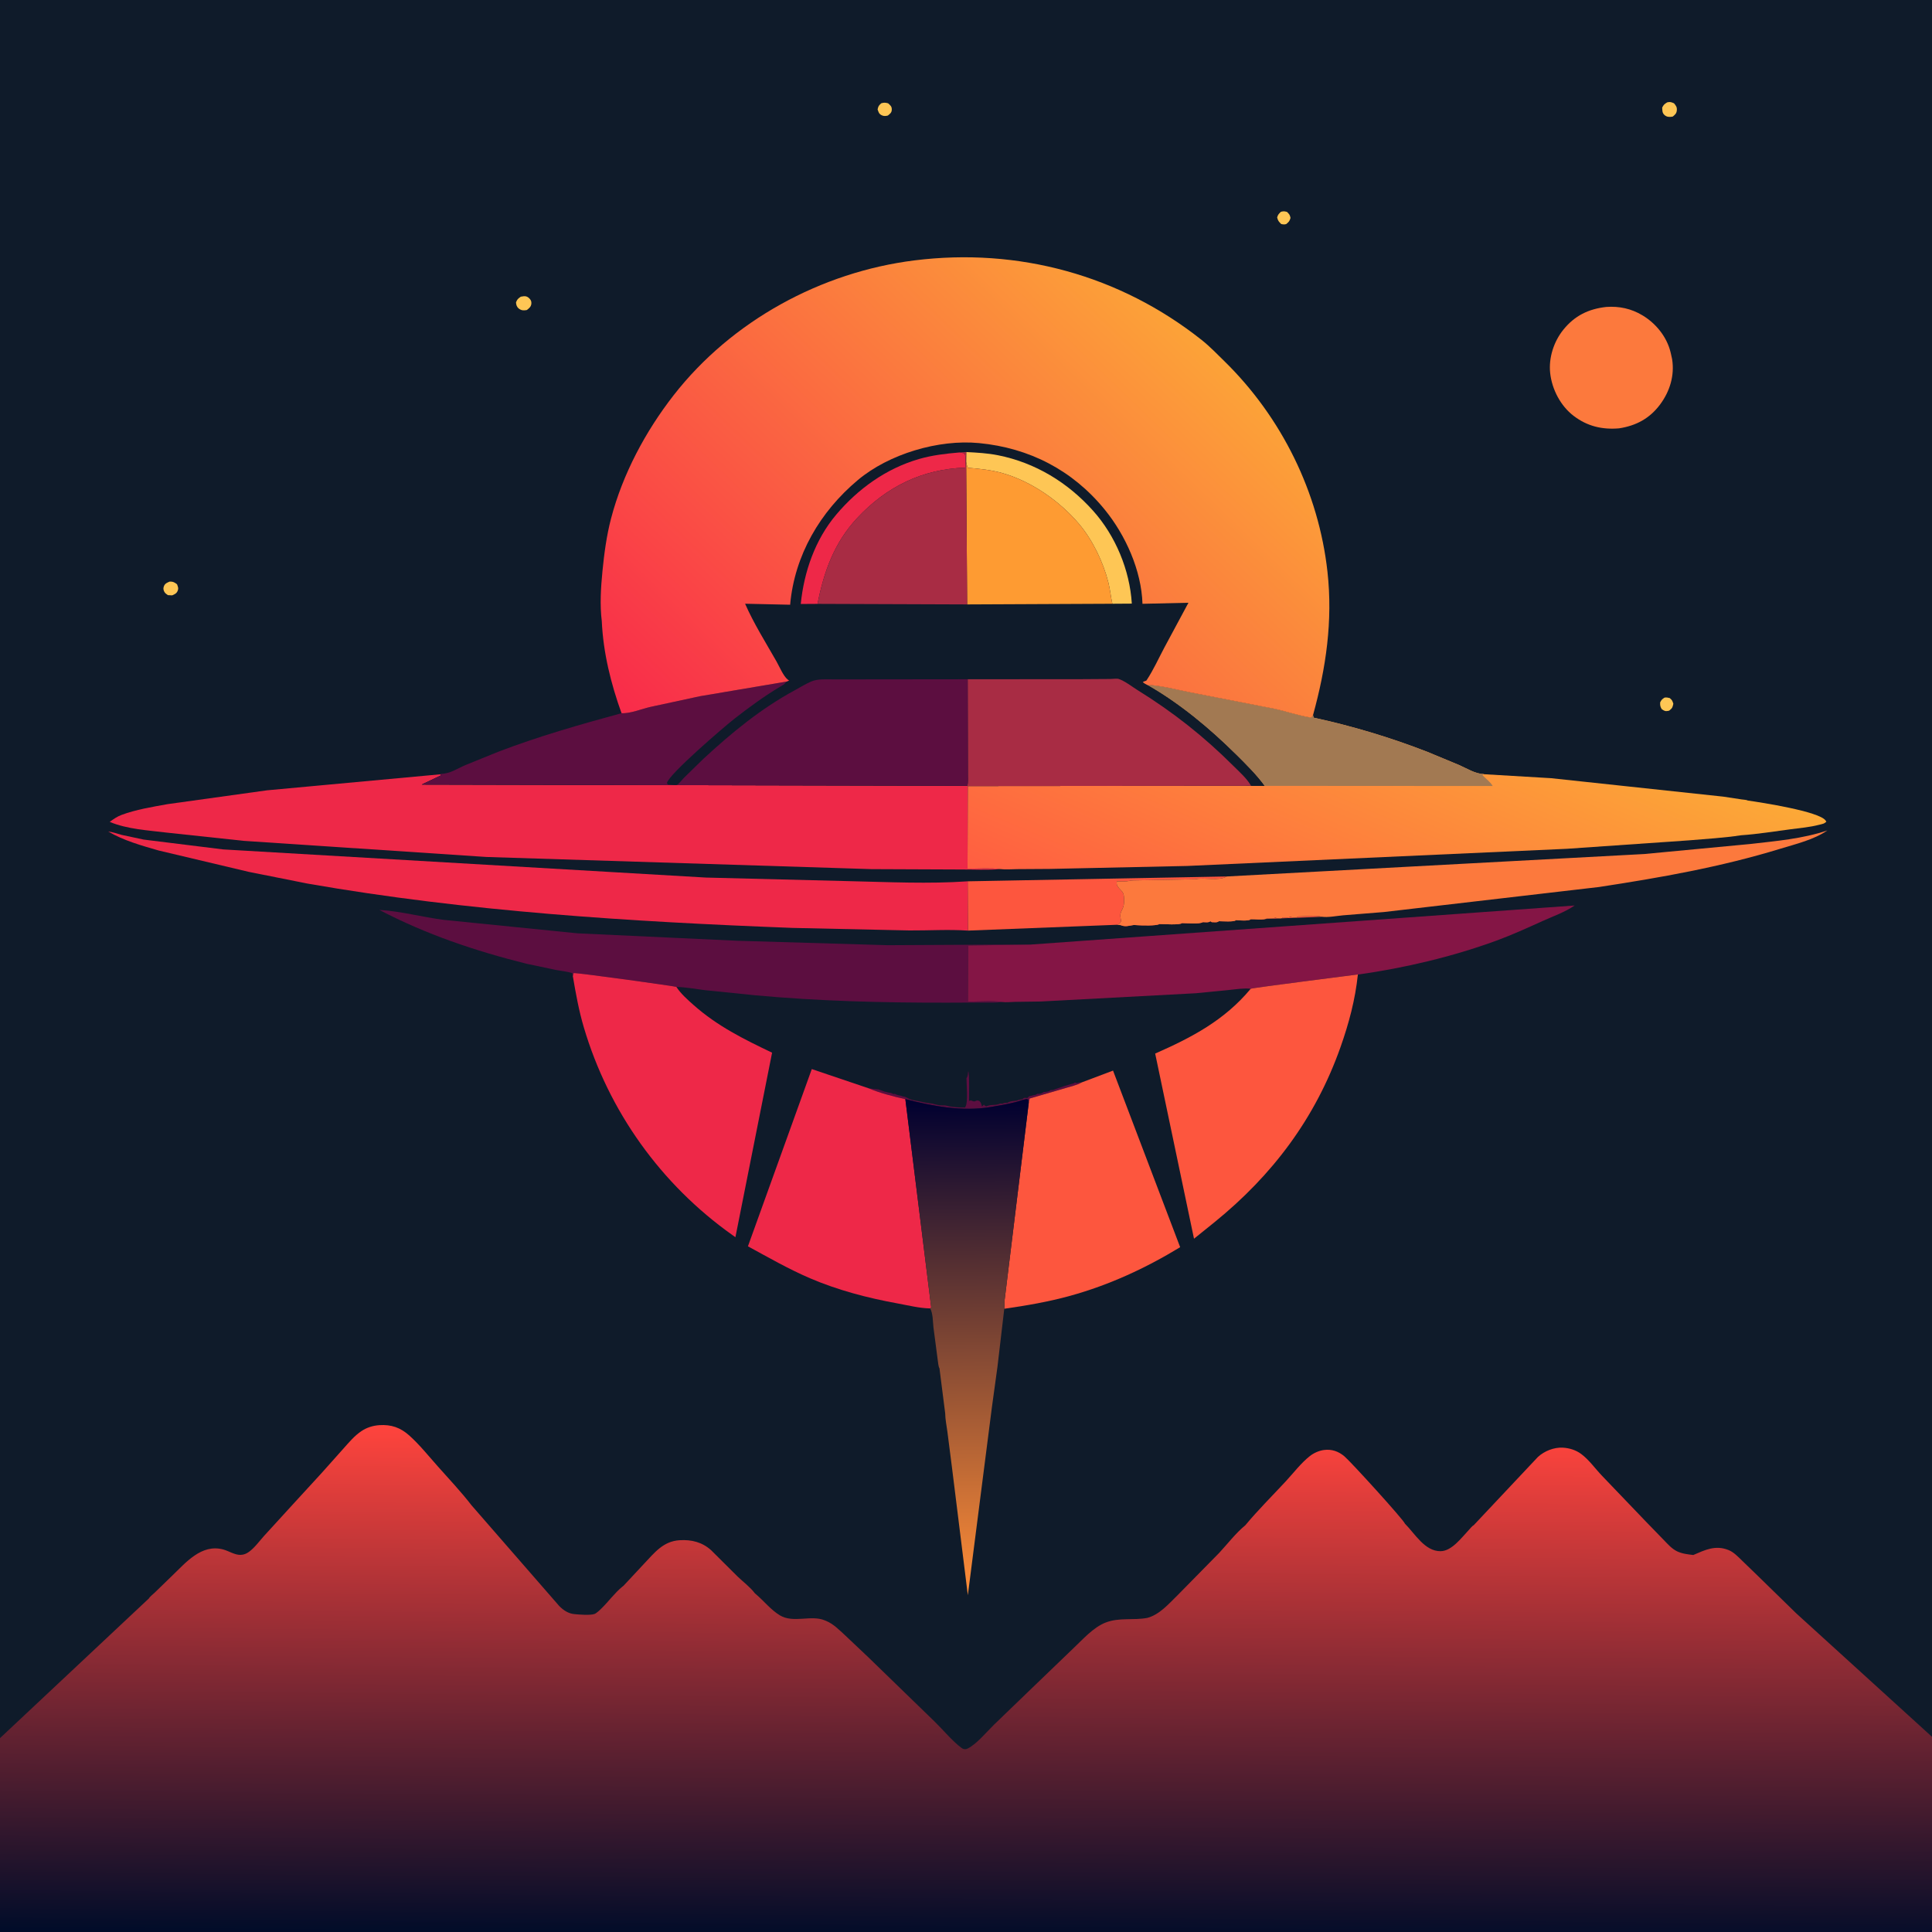 <svg version="1.1" xmlns="http://www.w3.org/2000/svg" style="display: block;" viewBox="0 0 2048 2048" width="1024" height="1024">
<defs>
	<linearGradient id="Gradient1" gradientUnits="userSpaceOnUse" x1="1024.48" y1="1165.41" x2="1027.93" y2="1686.99">
		<stop class="stop0" offset="0" stop-opacity="1" stop-color="rgb(0,0,48)"/>
		<stop class="stop1" offset="1" stop-opacity="1" stop-color="rgb(255,141,55)"/>
	</linearGradient>
	<linearGradient id="Gradient2" gradientUnits="userSpaceOnUse" x1="1543.89" y1="702.125" x2="1387.14" y2="1072.74">
		<stop class="stop0" offset="0" stop-opacity="1" stop-color="rgb(252,169,55)"/>
		<stop class="stop1" offset="1" stop-opacity="1" stop-color="rgb(255,94,65)"/>
	</linearGradient>
	<linearGradient id="Gradient3" gradientUnits="userSpaceOnUse" x1="1273.08" y1="358.9" x2="778.803" y2="870.701">
		<stop class="stop0" offset="0" stop-opacity="1" stop-color="rgb(252,163,56)"/>
		<stop class="stop1" offset="1" stop-opacity="1" stop-color="rgb(249,43,74)"/>
	</linearGradient>
	<linearGradient id="Gradient4" gradientUnits="userSpaceOnUse" x1="1022.55" y1="2055.76" x2="1027.17" y2="1516.24">
		<stop class="stop0" offset="0" stop-opacity="1" stop-color="rgb(0,12,41)"/>
		<stop class="stop1" offset="1" stop-opacity="1" stop-color="rgb(255,68,61)"/>
	</linearGradient>
</defs>
<path transform="translate(0,0)" fill="rgb(15,27,42)" d="M 0 1842.5 L -0 -0 L 2048 0 L 2048 1841.1 L 2048 1884.51 L 2048 2048 L -0 2048 L 0 1886.45 L 0 1842.5 z"/>
<path transform="translate(0,0)" fill="rgb(254,198,85)" d="M 1357.81 224.5 C 1360.76 223.802 1361.38 223.845 1364.31 224.646 C 1366.69 227.122 1367.26 227.518 1368.01 231 C 1366.88 234.707 1366.31 235.052 1363.51 237.5 C 1361.5 238.17 1360.19 237.874 1358.14 237.5 C 1355.49 234.819 1354.81 234.275 1353.82 230.5 C 1354.73 227.372 1355.56 226.752 1357.81 224.5 z"/>
<path transform="translate(0,0)" fill="rgb(254,198,85)" d="M 1764.46 739.5 C 1766.71 739.133 1767.79 739.506 1770 739.984 C 1772.64 742.214 1772.75 742.848 1773.81 746 C 1772.86 750.212 1772.81 750.491 1769.5 753.237 L 1768.52 753.555 C 1765.26 754.22 1764.13 753.531 1761.5 751.735 C 1759.84 748.879 1759.72 747.668 1759.84 744.5 C 1761.33 741.692 1761.8 741.254 1764.46 739.5 z"/>
<path transform="translate(0,0)" fill="rgb(254,198,85)" d="M 934.107 109.5 C 937.177 108.569 938.446 108.751 941.441 109.5 C 943.863 111.706 945.509 112.815 945.311 116.5 C 945.147 119.55 943.325 120.721 941.162 122.5 C 938.756 123.075 936.809 123.298 934.5 122.108 C 931.564 120.595 931.354 118.819 930.297 116 C 931.092 112.295 931.524 112.033 934.107 109.5 z"/>
<path transform="translate(0,0)" fill="rgb(254,198,85)" d="M 179.905 616.5 C 183.432 616.379 184.886 617.266 187.659 619.334 C 188.61 622.004 189.447 623.405 188.349 626.228 C 187.222 629.123 185.101 629.967 182.5 631.096 L 178 630.874 C 176.475 629.8 175.001 628.954 174.152 627.232 C 173.031 624.959 172.881 623.39 173.94 621 C 175.099 618.381 177.481 617.503 179.905 616.5 z"/>
<path transform="translate(0,0)" fill="rgb(254,198,85)" d="M 552.058 314.5 L 555.294 314.005 C 557.443 313.835 559.199 314.481 560.769 315.955 C 562.579 317.653 563.558 319.43 563.257 322 C 562.873 325.271 560.89 326.762 558.5 328.634 C 555.285 329.275 552.649 329.229 549.966 327.094 C 547.771 325.348 547.173 323.188 546.981 320.5 C 548.404 316.996 549.117 316.665 552.058 314.5 z"/>
<path transform="translate(0,0)" fill="rgb(254,198,85)" d="M 1767.31 108.5 C 1770.49 107.736 1771.61 108.277 1774.5 109.488 C 1776.62 112.019 1777.83 113.505 1777.5 116.991 C 1777.19 120.283 1775.67 121.514 1773.29 123.5 L 1772.38 123.718 C 1769.45 124.145 1766.83 124.045 1764.5 121.981 C 1761.91 119.689 1762.19 117.132 1761.99 114 C 1763.73 110.733 1764.31 110.377 1767.31 108.5 z"/>
<path transform="translate(0,0)" fill="rgb(92,14,64)" d="M 920.804 1153.65 L 931.34 1154.83 L 936 1156.51 L 937.674 1157.16 L 939.5 1157.51 L 941.993 1158.16 C 943.597 1158.45 944.372 1158.39 945.907 1159.15 L 947 1159.76 L 948.5 1159.51 C 950 1160.33 951.308 1160.83 952.993 1161.16 L 955 1161.51 L 956.674 1162.16 C 958.038 1162.54 958.86 1162.39 960.236 1163.07 C 963.079 1164.49 965.361 1165.75 968.562 1166.28 L 977 1168 C 978.808 1168.58 980.204 1168.62 982 1169 C 984.599 1169.55 987.771 1169.57 990.187 1170.37 C 992.145 1171.03 996.436 1171.78 998.578 1171.78 C 999.979 1171.79 1001.63 1171.63 1003 1172 C 1008.97 1173.62 1016.66 1174.14 1023 1174 L 1023.51 1173 C 1026.33 1168.33 1024.51 1149.31 1024.51 1143 C 1026.1 1140.66 1026.02 1138.25 1026.35 1135.5 C 1027.86 1137.18 1027.14 1163.52 1027.2 1167.07 C 1030.44 1165.71 1029.86 1167.46 1032.7 1167.54 C 1034.55 1167.59 1034.95 1165.86 1037.53 1166.88 C 1039.88 1167.82 1040.26 1170.87 1041 1173 L 1043 1170.98 C 1044.13 1172.13 1044.09 1172.42 1045.75 1172.75 C 1050.01 1170.44 1054.96 1172.09 1059.18 1170.22 C 1060.55 1169.62 1060.99 1169.85 1062.5 1170 C 1064.72 1169.05 1063.76 1169.24 1066.23 1169.08 L 1068 1169 C 1070.39 1167.4 1072.83 1167.26 1075.62 1167 L 1077.75 1166.75 C 1081.27 1165.6 1077.96 1166.29 1080.73 1165.73 C 1081.59 1165.56 1083.24 1165.45 1084 1165 C 1085.82 1163.93 1084.6 1163.76 1087 1163.76 L 1089 1164 L 1091.01 1162.01 C 1092.76 1161.78 1093.84 1161.4 1095.5 1161 L 1098 1160.51 L 1099.5 1159.51 C 1101.46 1159.63 1103.22 1159.46 1105 1158.51 L 1106.5 1157.51 C 1108.76 1157.65 1110.35 1157.19 1112.5 1156.51 L 1113.5 1155.51 C 1114.79 1155.56 1115.78 1155.65 1117.02 1155.18 L 1120.25 1154.01 L 1126.25 1152.01 L 1127.5 1151.51 L 1136.01 1149 L 1138 1148.51 L 1139.5 1147.51 L 1141.5 1148.13 C 1143.42 1147.42 1144.58 1147.26 1146.62 1147.42 C 1141.7 1150.34 1135.45 1151.56 1130 1153.25 L 1091.45 1164.5 L 1090.55 1168.79 L 1089.99 1166.48 C 1089.74 1166.01 1089.52 1165.36 1089 1165.21 C 1087.28 1164.7 1079.32 1167.62 1076.94 1168.22 C 1068.17 1170.44 1059.06 1172.01 1050.14 1173.5 C 1020.05 1178.53 988.953 1172.64 959.711 1165.16 C 947.236 1162.44 932.54 1158.61 920.804 1153.65 z"/>
<path transform="translate(0,0)" fill="rgb(253,86,62)" d="M 1025.76 934.227 L 1300.35 929.096 C 1291.4 934.37 1277.29 929.774 1266.98 932.055 L 1201.55 933.258 C 1199.8 933.186 1198.84 933.458 1197.19 933.796 C 1193.14 934.625 1188.07 934.41 1183.93 934.272 C 1183.57 936.515 1183.58 938.075 1184.99 940 C 1188.64 944.951 1191.24 944.662 1191.54 952.056 C 1191.74 956.773 1191.58 960.27 1189.38 964.516 C 1187.65 967.867 1187.26 969.345 1187.85 973.063 L 1188.14 975.03 L 1188.38 976.498 C 1187.34 978.412 1186.58 979.263 1184.78 980.486 L 1186.3 980.553 C 1188.78 980.726 1187.37 980.522 1189.2 981.129 C 1193.6 982.588 1197.77 981.038 1202 980.51 L 1206 980.755 C 1210.32 981.026 1225.89 981.577 1229 979.51 C 1233.28 979.508 1250.7 980.783 1253 978.51 C 1257.95 978.508 1271.37 979.923 1275 977.51 C 1277.5 977.506 1281.22 978.27 1283 976.51 L 1284.5 977.51 C 1286.94 977.506 1290.26 978.236 1292 976.51 C 1295.53 976.508 1307.98 977.505 1310 975.51 C 1314.13 975.502 1322.84 976.61 1326 974.51 C 1329.38 974.506 1340.96 975.532 1343 973.51 C 1345.5 973.507 1350.31 974.18 1352 972.51 L 1353.5 973.51 C 1355.8 973.506 1358.33 974.162 1360 972.51 C 1362.5 972.506 1366.22 973.27 1368 971.51 L 1369.5 972.51 C 1371.8 972.506 1374.33 973.162 1376 971.51 C 1383.61 971.549 1394.16 969.865 1401.27 971.818 L 1025.98 986.481 L 1025.76 934.227 z"/>
<path transform="translate(0,0)" fill="rgb(252,121,61)" d="M 1702.66 325.379 C 1716.43 324.395 1729.2 327.119 1741.11 334.279 C 1755.41 342.876 1766.86 357.009 1770.86 373.35 L 1771.25 375 L 1772.5 380.673 C 1775.28 397.997 1770.12 414.915 1759.74 428.81 C 1748.65 443.655 1734.35 451.278 1716.25 454.067 C 1698.29 455.579 1682.58 451.845 1668.14 440.85 C 1654.27 430.29 1645.14 412.735 1643.25 395.5 C 1641.48 379.365 1647.08 362.049 1657.24 349.473 C 1669.22 334.645 1683.87 327.483 1702.66 325.379 z"/>
<path transform="translate(0,0)" fill="rgb(252,121,61)" d="M 1300.35 929.096 L 1743 905.298 L 1855.58 894.647 C 1882.89 891.505 1910.96 889.138 1937.1 880.287 C 1922.65 890.215 1904.01 894.556 1887.33 899.677 C 1824.2 919.055 1760.16 930.315 1695.04 940.258 L 1467.04 966.79 L 1423.94 970.256 C 1417.01 970.865 1407.94 972.725 1401.27 971.818 C 1394.16 969.865 1383.61 971.549 1376 971.51 C 1374.33 973.162 1371.8 972.506 1369.5 972.51 L 1368 971.51 C 1366.22 973.27 1362.5 972.506 1360 972.51 C 1358.33 974.162 1355.8 973.506 1353.5 973.51 L 1352 972.51 C 1350.31 974.18 1345.5 973.507 1343 973.51 C 1340.96 975.532 1329.38 974.506 1326 974.51 C 1322.84 976.61 1314.13 975.502 1310 975.51 C 1307.98 977.505 1295.53 976.508 1292 976.51 C 1290.26 978.236 1286.94 977.506 1284.5 977.51 L 1283 976.51 C 1281.22 978.27 1277.5 977.506 1275 977.51 C 1271.37 979.923 1257.95 978.508 1253 978.51 C 1250.7 980.783 1233.28 979.508 1229 979.51 C 1225.89 981.577 1210.32 981.026 1206 980.755 L 1202 980.51 C 1197.77 981.038 1193.6 982.588 1189.2 981.129 C 1187.37 980.522 1188.78 980.726 1186.3 980.553 L 1184.78 980.486 C 1186.58 979.263 1187.34 978.412 1188.38 976.498 L 1188.14 975.03 L 1187.85 973.063 C 1187.26 969.345 1187.65 967.867 1189.38 964.516 C 1191.58 960.27 1191.74 956.773 1191.54 952.056 C 1191.24 944.662 1188.64 944.951 1184.99 940 C 1183.58 938.075 1183.57 936.515 1183.93 934.272 C 1188.07 934.41 1193.14 934.625 1197.19 933.796 C 1198.84 933.458 1199.8 933.186 1201.55 933.258 L 1266.98 932.055 C 1277.29 929.774 1291.4 934.37 1300.35 929.096 z"/>
<path transform="translate(0,0)" fill="rgb(92,14,64)" d="M 607.249 1034.84 L 606.556 1031.5 C 601.106 1029.82 595.188 1029.3 589.576 1028.25 L 557.969 1021.58 C 503.68 1008 451.689 990.526 402.069 964.521 C 424.559 965.904 447.621 972.093 470.087 975.064 L 612.163 989.36 L 781.721 997.248 L 940.937 1001.95 L 1094.19 1001.15 L 1092.38 1001.33 L 1026.31 1002.25 L 1026.02 1061.81 C 1037.56 1061.79 1051.01 1060.48 1062.32 1062.15 C 1055.81 1063.05 1048.59 1062.65 1042 1062.71 L 1004.38 1062.87 C 936.715 1062.99 868.395 1061.28 801 1055.09 L 748.049 1049.7 C 737.833 1048.52 727.276 1046.38 717.005 1046.19 C 715.64 1045.41 612.34 1031.02 608.003 1031.5 L 607.249 1034.84 z"/>
<path transform="translate(0,0)" fill="rgb(132,21,69)" d="M 1094.19 1001.15 L 1669.2 959.861 C 1658.97 966.891 1646.48 971.243 1635.18 976.339 C 1619.09 983.588 1602.92 991.011 1586.36 997.078 C 1539.57 1014.21 1489.04 1026.08 1439.7 1033.07 L 1439.41 1032.95 C 1429.65 1034.26 1327.23 1047.19 1325.78 1048.15 C 1318.75 1047.3 1311.06 1048.59 1304.02 1049.29 L 1267.72 1052.87 L 1103.21 1061.64 L 1076.05 1062.02 C 1071.79 1062.07 1066.48 1062.73 1062.32 1062.15 C 1051.01 1060.48 1037.56 1061.79 1026.02 1061.81 L 1026.31 1002.25 L 1092.38 1001.33 L 1094.19 1001.15 z"/>
<path transform="translate(0,0)" fill="rgb(253,86,62)" d="M 1146.62 1147.42 L 1179.86 1134.88 L 1251.02 1322.07 C 1214.33 1344.38 1175.93 1362.14 1134.47 1373.6 C 1111.44 1379.96 1088.19 1383.96 1064.57 1387.34 C 1064.86 1384.93 1064.75 1382.6 1064.7 1380.19 L 1090.55 1168.79 L 1091.45 1164.5 L 1130 1153.25 C 1135.45 1151.56 1141.7 1150.34 1146.62 1147.42 z"/>
<path transform="translate(0,0)" fill="rgb(238,40,72)" d="M 607.249 1034.84 L 608.003 1031.5 C 612.34 1031.02 715.64 1045.41 717.005 1046.19 C 721.802 1053.52 728.799 1059.66 735.319 1065.44 C 760.406 1087.69 788.51 1101.62 818.449 1115.88 L 779.575 1311.48 L 776.274 1309.15 C 700.618 1255.44 645.158 1177.96 618.83 1088.88 C 613.596 1071.17 610.331 1053.01 607.249 1034.84 z"/>
<path transform="translate(0,0)" fill="rgb(238,40,72)" d="M 986.055 1386.98 C 974.877 1386.85 962.136 1383.63 951.066 1381.62 C 919.772 1375.93 887.81 1367.56 858.533 1354.96 C 835.944 1345.25 814.422 1332.88 792.838 1321.15 L 860.529 1133.27 L 920.804 1153.65 C 932.54 1158.61 947.236 1162.44 959.711 1165.16 L 987.108 1385.94 L 986.055 1386.98 z"/>
<path transform="translate(0,0)" fill="rgb(253,86,62)" d="M 1325.78 1048.15 C 1327.23 1047.19 1429.65 1034.26 1439.41 1032.95 C 1436.61 1059.67 1429.92 1084.73 1420.98 1110.03 C 1394.4 1185.22 1349.06 1245.58 1287.43 1295.58 L 1265.7 1313.08 L 1224.53 1116.82 C 1263.33 1099.76 1298.15 1081.45 1325.78 1048.15 z"/>
<path transform="translate(0,0)" fill="url(#Gradient1)" d="M 959.711 1165.16 C 988.953 1172.64 1020.05 1178.53 1050.14 1173.5 C 1059.06 1172.01 1068.17 1170.44 1076.94 1168.22 C 1079.32 1167.62 1087.28 1164.7 1089 1165.21 C 1089.52 1165.36 1089.74 1166.01 1089.99 1166.48 L 1090.55 1168.79 L 1064.7 1380.19 C 1064.75 1382.6 1064.86 1384.93 1064.57 1387.34 L 1057.35 1448.88 L 1051.49 1491.48 L 1025.95 1691 L 1009.18 1556.01 L 1004.27 1517.61 C 1003.47 1511.35 1001.98 1504.46 1001.95 1498.19 L 995.859 1450.38 C 994.777 1449.26 994.28 1443.19 994.006 1441.46 L 989.497 1407.07 C 988.793 1400.86 989.048 1392.53 986.055 1386.98 L 987.108 1385.94 L 959.711 1165.16 z"/>
<path transform="translate(0,0)" fill="rgb(238,40,72)" d="M 1025.98 986.481 C 1005.67 985.051 984.456 986.468 964.031 986.32 L 840.041 983.619 C 668.508 977.043 495.358 966.258 326.058 936.648 L 263.781 924.235 L 168.131 901.554 C 149.961 896.329 131.134 891.07 114.721 881.462 C 119.542 881.927 124.195 883.785 128.881 884.984 L 152.285 889.991 L 236.557 900.416 L 748.177 930.245 L 901 934.069 C 942.186 935.003 984.68 937.089 1025.76 934.227 L 1025.98 986.481 z"/>
<path transform="translate(0,0)" fill="rgb(238,40,72)" d="M 466.875 820.778 L 467.178 822.08 L 447.053 831.67 L 1025.37 832.935 L 1025.95 833.235 L 1025.61 920.881 C 1036.85 920.895 1049.34 919.875 1060.42 921.262 C 1046.74 922.496 1032.2 921.629 1018.4 921.707 L 923.681 921.311 L 515.597 908.427 L 258.29 891.334 L 176.49 882.575 C 156.531 880.132 134.982 879.008 116.308 871.251 C 120.141 868.373 124.157 865.59 128.668 863.902 C 144.062 858.14 161.409 855.365 177.563 852.436 L 282.945 837.778 L 466.875 820.778 z"/>
<path transform="translate(0,0)" fill="url(#Gradient2)" d="M 1215.86 725.968 C 1231.04 726.702 1246.58 730.947 1261.47 733.882 L 1350.12 751.15 C 1363.42 753.976 1376.61 758.687 1390 760.718 L 1391.85 758.109 L 1392.54 760.755 C 1433.31 769.579 1474.03 781.805 1512.89 796.932 L 1546.6 810.921 C 1554.29 814.256 1564.17 820.493 1572.59 820.455 L 1572.68 820.673 L 1644.25 824.913 L 1826.67 844.459 L 1846.26 847.42 C 1847.73 847.662 1851.66 847.842 1852.81 848.612 C 1866.82 850.602 1928.49 860.115 1935.23 869.789 L 1936 871 C 1933.83 873.326 1931.19 873.581 1928.17 874.355 C 1918.31 876.878 1908.07 877.779 1898 879.08 C 1880.68 881.317 1863.17 884.243 1845.74 885.402 C 1827.53 888.172 1808.77 889.231 1790.42 890.8 L 1660.76 899.768 L 1258.44 917.948 L 1112.75 921.088 L 1078.15 921.306 C 1072.43 921.338 1066.03 921.977 1060.42 921.262 C 1049.34 919.875 1036.85 920.895 1025.61 920.881 L 1025.95 833.235 L 1326.15 832.984 L 1340.43 833.058 C 1331.96 821.372 1320.9 810.443 1310.64 800.278 C 1282.55 772.443 1250.34 745.458 1215.86 725.968 z"/>
<path transform="translate(0,0)" fill="rgb(162,121,82)" d="M 1215.86 725.968 C 1231.04 726.702 1246.58 730.947 1261.47 733.882 L 1350.12 751.15 C 1363.42 753.976 1376.61 758.687 1390 760.718 L 1391.85 758.109 L 1392.54 760.755 C 1433.31 769.579 1474.03 781.805 1512.89 796.932 L 1546.6 810.921 C 1554.29 814.256 1564.17 820.493 1572.59 820.455 L 1572.68 820.673 L 1571.5 821.759 C 1574.7 825.173 1580.21 829.148 1582.29 833.202 L 1340.43 833.058 C 1331.96 821.372 1320.9 810.443 1310.64 800.278 C 1282.55 772.443 1250.34 745.458 1215.86 725.968 z"/>
<path transform="translate(0,0)" fill="rgb(15,27,42)" d="M 834 722.466 L 836.5 721.438 L 835.112 720.449 C 830.488 716.929 826.14 706.475 823.144 701.202 C 811.847 681.317 798.967 660.898 789.829 639.981 L 837.583 641.042 C 842.225 588.525 869.398 542.376 909.338 508.886 C 942.383 481.177 994.82 465.581 1037.76 469.685 C 1091.11 474.784 1137.09 498.428 1171.16 540.338 C 1193.24 567.504 1209.96 604.674 1211.08 640.057 L 1259.8 638.946 L 1234.19 686.592 C 1228.18 697.902 1222.7 710.077 1215.66 720.751 C 1214.92 721.875 1215.42 721.391 1213.9 721.935 C 1212.19 722.543 1212.86 722.25 1211.39 723.056 C 1212.8 724.339 1214.16 725.104 1215.86 725.968 C 1250.34 745.458 1282.55 772.443 1310.64 800.278 C 1320.9 810.443 1331.96 821.372 1340.43 833.058 L 1326.15 832.984 L 1025.95 833.235 L 1025.37 832.935 L 447.053 831.67 L 467.178 822.08 L 466.875 820.778 L 467.469 820.338 C 477.186 820.139 484.583 814.788 493.301 811.052 L 527.827 797.032 C 570.876 780.526 614.458 768.134 658.843 756.018 C 667.951 756.594 680.39 751.433 689.54 749.344 L 742.114 737.996 L 834 722.466 z"/>
<path transform="translate(0,0)" fill="rgb(238,40,72)" d="M 866.615 640.135 L 848.835 640.248 C 852.257 606.161 864.056 572.028 886.423 545.547 C 909.562 518.152 939.297 496.723 974.054 486.607 C 988.191 482.493 1002.55 480.871 1017.16 479.602 L 1022.44 480.5 C 1024.26 484.182 1023.18 491.527 1023.13 495.712 C 977.575 497.263 939.72 515.922 908.738 549.038 C 884.421 575.03 873.364 605.731 866.615 640.135 z"/>
<path transform="translate(0,0)" fill="rgb(254,198,85)" d="M 1024.27 479.185 C 1035.57 479.772 1046.81 480.372 1057.94 482.59 C 1097.56 490.485 1132.02 511.531 1158.8 541.5 C 1182.5 568.032 1197.62 604.318 1199.77 639.863 L 1179.14 640.003 C 1177.47 632.548 1176.78 624.942 1174.92 617.5 C 1169.57 596.094 1158.36 572.678 1144.16 555.772 C 1123.68 531.399 1093.66 510.412 1062.94 501.597 C 1051.01 498.172 1038.32 496.872 1026 495.857 C 1024.83 493.801 1024.61 491.732 1024.16 489.433 L 1024.27 479.185 z"/>
<path transform="translate(0,0)" fill="rgb(254,155,50)" d="M 1024.16 489.433 C 1024.61 491.732 1024.83 493.801 1026 495.857 C 1038.32 496.872 1051.01 498.172 1062.94 501.597 C 1093.66 510.412 1123.68 531.399 1144.16 555.772 C 1158.36 572.678 1169.57 596.094 1174.92 617.5 C 1176.78 624.942 1177.47 632.548 1179.14 640.003 L 1025.22 640.71 L 1024.16 489.433 z"/>
<path transform="translate(0,0)" fill="rgb(168,44,68)" d="M 1017.16 479.602 L 1024.27 479.185 L 1024.16 489.433 L 1025.22 640.71 L 866.615 640.135 C 873.364 605.731 884.421 575.03 908.738 549.038 C 939.72 515.922 977.575 497.263 1023.13 495.712 C 1023.18 491.527 1024.26 484.182 1022.44 480.5 L 1017.16 479.602 z"/>
<path transform="translate(0,0)" fill="rgb(168,44,68)" d="M 1025.79 720.038 L 1147.46 719.944 L 1177 719.75 C 1179.07 719.736 1184.02 719.138 1185.79 719.702 C 1192.05 721.689 1200.01 727.921 1205.68 731.436 C 1243.33 754.772 1276.17 780.633 1307.49 811.929 C 1313.72 818.156 1321.87 825.24 1326.15 832.984 L 1025.95 833.235 L 1025.37 832.935 C 1026.43 829.344 1026.03 825.094 1026.03 821.357 L 1025.99 799.674 L 1025.79 720.038 z"/>
<path transform="translate(0,0)" fill="rgb(92,14,64)" d="M 834 722.466 C 832.364 724.234 831.016 725.654 828.908 726.841 L 826.5 728.199 C 809.931 738.16 793.873 749.9 778.641 761.795 C 767.086 770.82 709.18 820.608 706.957 830 L 708 831.673 C 709.766 831.735 716.349 832.607 717.575 832.009 C 719.588 831.027 723.122 826.438 724.79 824.759 L 745.667 804.349 C 775.83 776.514 806.41 751.262 842.644 731.627 C 848.244 728.592 853.799 725.097 859.633 722.539 C 866.801 719.396 875.421 720.207 883.117 720.183 L 920.574 720.156 L 1025.79 720.038 L 1025.99 799.674 L 1026.03 821.357 C 1026.03 825.094 1026.43 829.344 1025.37 832.935 L 447.053 831.67 L 467.178 822.08 L 466.875 820.778 L 467.469 820.338 C 477.186 820.139 484.583 814.788 493.301 811.052 L 527.827 797.032 C 570.876 780.526 614.458 768.134 658.843 756.018 C 667.951 756.594 680.39 751.433 689.54 749.344 L 742.114 737.996 L 834 722.466 z"/>
<path transform="translate(0,0)" fill="url(#Gradient3)" d="M 637.912 658.463 C 635.759 641.167 636.926 622.849 638.617 605.551 C 640.446 586.84 642.981 567.82 647.744 549.607 C 660.048 502.56 684.29 457.215 714.033 419.035 C 775.565 340.05 870.481 288.343 969.5 276.006 C 1079.23 262.336 1187.04 291.558 1273.85 360.422 C 1282.44 367.239 1290.3 375.426 1298.14 383.114 C 1358.55 442.362 1397.86 521.899 1407.17 606.083 C 1412.93 658.187 1405.69 707.942 1391.85 758.109 L 1390 760.718 C 1376.61 758.687 1363.42 753.976 1350.12 751.15 L 1261.47 733.882 C 1246.58 730.947 1231.04 726.702 1215.86 725.968 C 1214.16 725.104 1212.8 724.339 1211.39 723.056 C 1212.86 722.25 1212.19 722.543 1213.9 721.935 C 1215.42 721.391 1214.92 721.875 1215.66 720.751 C 1222.7 710.077 1228.18 697.902 1234.19 686.592 L 1259.8 638.946 L 1211.08 640.057 C 1209.96 604.674 1193.24 567.504 1171.16 540.338 C 1137.09 498.428 1091.11 474.784 1037.76 469.685 C 994.82 465.581 942.383 481.177 909.338 508.886 C 869.398 542.376 842.225 588.525 837.583 641.042 L 789.829 639.981 C 798.967 660.898 811.847 681.317 823.144 701.202 C 826.14 706.475 830.488 716.929 835.112 720.449 L 836.5 721.438 L 834 722.466 L 742.114 737.996 L 689.54 749.344 C 680.39 751.433 667.951 756.594 658.843 756.018 C 647.535 724.545 639.445 692.011 637.912 658.463 z"/>
<path transform="translate(0,0)" fill="url(#Gradient4)" d="M 310.292 1594.88 L 340.718 1561.72 L 364.142 1535.46 C 370.066 1528.84 375.705 1522 383.151 1517.01 C 388.774 1513.24 395.432 1511.16 402.155 1510.73 C 414.759 1509.92 424.478 1513.28 433.848 1521.67 C 444.622 1531.31 454.472 1543.59 464.092 1554.42 C 476.096 1567.93 488.894 1581.48 499.928 1595.78 L 592.912 1702.55 C 597.553 1707.15 602.44 1710.44 609.022 1711.05 C 614.431 1711.55 625.207 1712.48 630.089 1710.91 C 632.305 1710.19 636.118 1706.45 637.791 1704.8 C 645.174 1697.56 651.764 1688.43 659.677 1681.97 L 661.057 1680.87 L 682.826 1657.53 C 693.879 1645.85 703.056 1633.76 720.411 1632.7 C 733.017 1631.93 744.302 1634.69 753.848 1643.31 L 781.86 1671.16 C 787.653 1676.77 795.474 1682.55 800.195 1688.98 L 801.082 1689.72 C 809.712 1696.97 817.013 1706.48 826.699 1712.32 C 841.04 1720.97 859.709 1711.58 874.248 1717.64 L 875.975 1718.35 C 883.569 1721.54 889.485 1727.7 895.485 1733.16 L 920.226 1756.55 L 990.634 1824.85 C 999.68 1833.62 1009.18 1845.33 1019.13 1852.8 C 1021.21 1854.36 1023.45 1854.66 1025.79 1853.5 C 1035.41 1848.73 1045.73 1835.98 1053.56 1828.38 L 1093.57 1789.8 L 1137.56 1747.5 C 1147.81 1737.91 1158.75 1725.16 1172 1719.98 C 1186.53 1714.31 1201.58 1717.91 1216.5 1714.97 C 1229.53 1711.25 1238.73 1700.27 1248.17 1691.11 L 1292.38 1646.14 C 1301.24 1636.62 1310.08 1625.02 1320.07 1616.87 C 1333.43 1600.8 1348.46 1585.88 1362.69 1570.56 C 1370.86 1561.78 1379.25 1550.69 1388.65 1543.37 C 1392.79 1540.15 1398.28 1537.73 1403.5 1537.05 C 1411.72 1535.99 1418.87 1538.47 1425.14 1543.78 C 1432.27 1549.83 1488.1 1611.24 1489.24 1615.1 C 1499.99 1625.87 1510.29 1644.44 1527.03 1644.33 C 1539.08 1644.26 1549.54 1629.65 1557.22 1621.63 C 1558.33 1620.47 1560.77 1617.3 1562.12 1616.87 L 1630.25 1544.44 C 1637.21 1538.09 1647.32 1534.04 1656.79 1534.6 C 1663.69 1535 1670.47 1537.1 1676.09 1541.24 C 1684.37 1547.33 1691.22 1557.13 1698.4 1564.58 L 1744.59 1612.8 L 1763.37 1632.15 C 1767.67 1636.6 1772.13 1641.76 1777.81 1644.48 C 1783.17 1647.05 1789.1 1647.65 1794.92 1648.38 C 1807.57 1642.94 1818.3 1637.63 1832.08 1643.02 C 1837.93 1645.3 1842.4 1650.23 1846.85 1654.5 L 1864.28 1671.36 L 1904.12 1710.24 L 2048 1841.1 L 2048 1884.51 L 2048 2048 L -0 2048 L 0 1886.45 L 0 1842.5 L 157.891 1694.37 C 158.532 1692.83 162.467 1689.73 163.793 1688.44 L 181.852 1670.94 C 196.849 1656.6 213.449 1636.2 236.746 1642.54 C 242.622 1644.14 248.801 1648.36 254.869 1648.24 C 258.428 1648.17 261.108 1647.05 263.96 1644.99 C 269.812 1640.77 274.886 1633.76 279.711 1628.36 L 310.292 1594.88 z"/>
</svg>